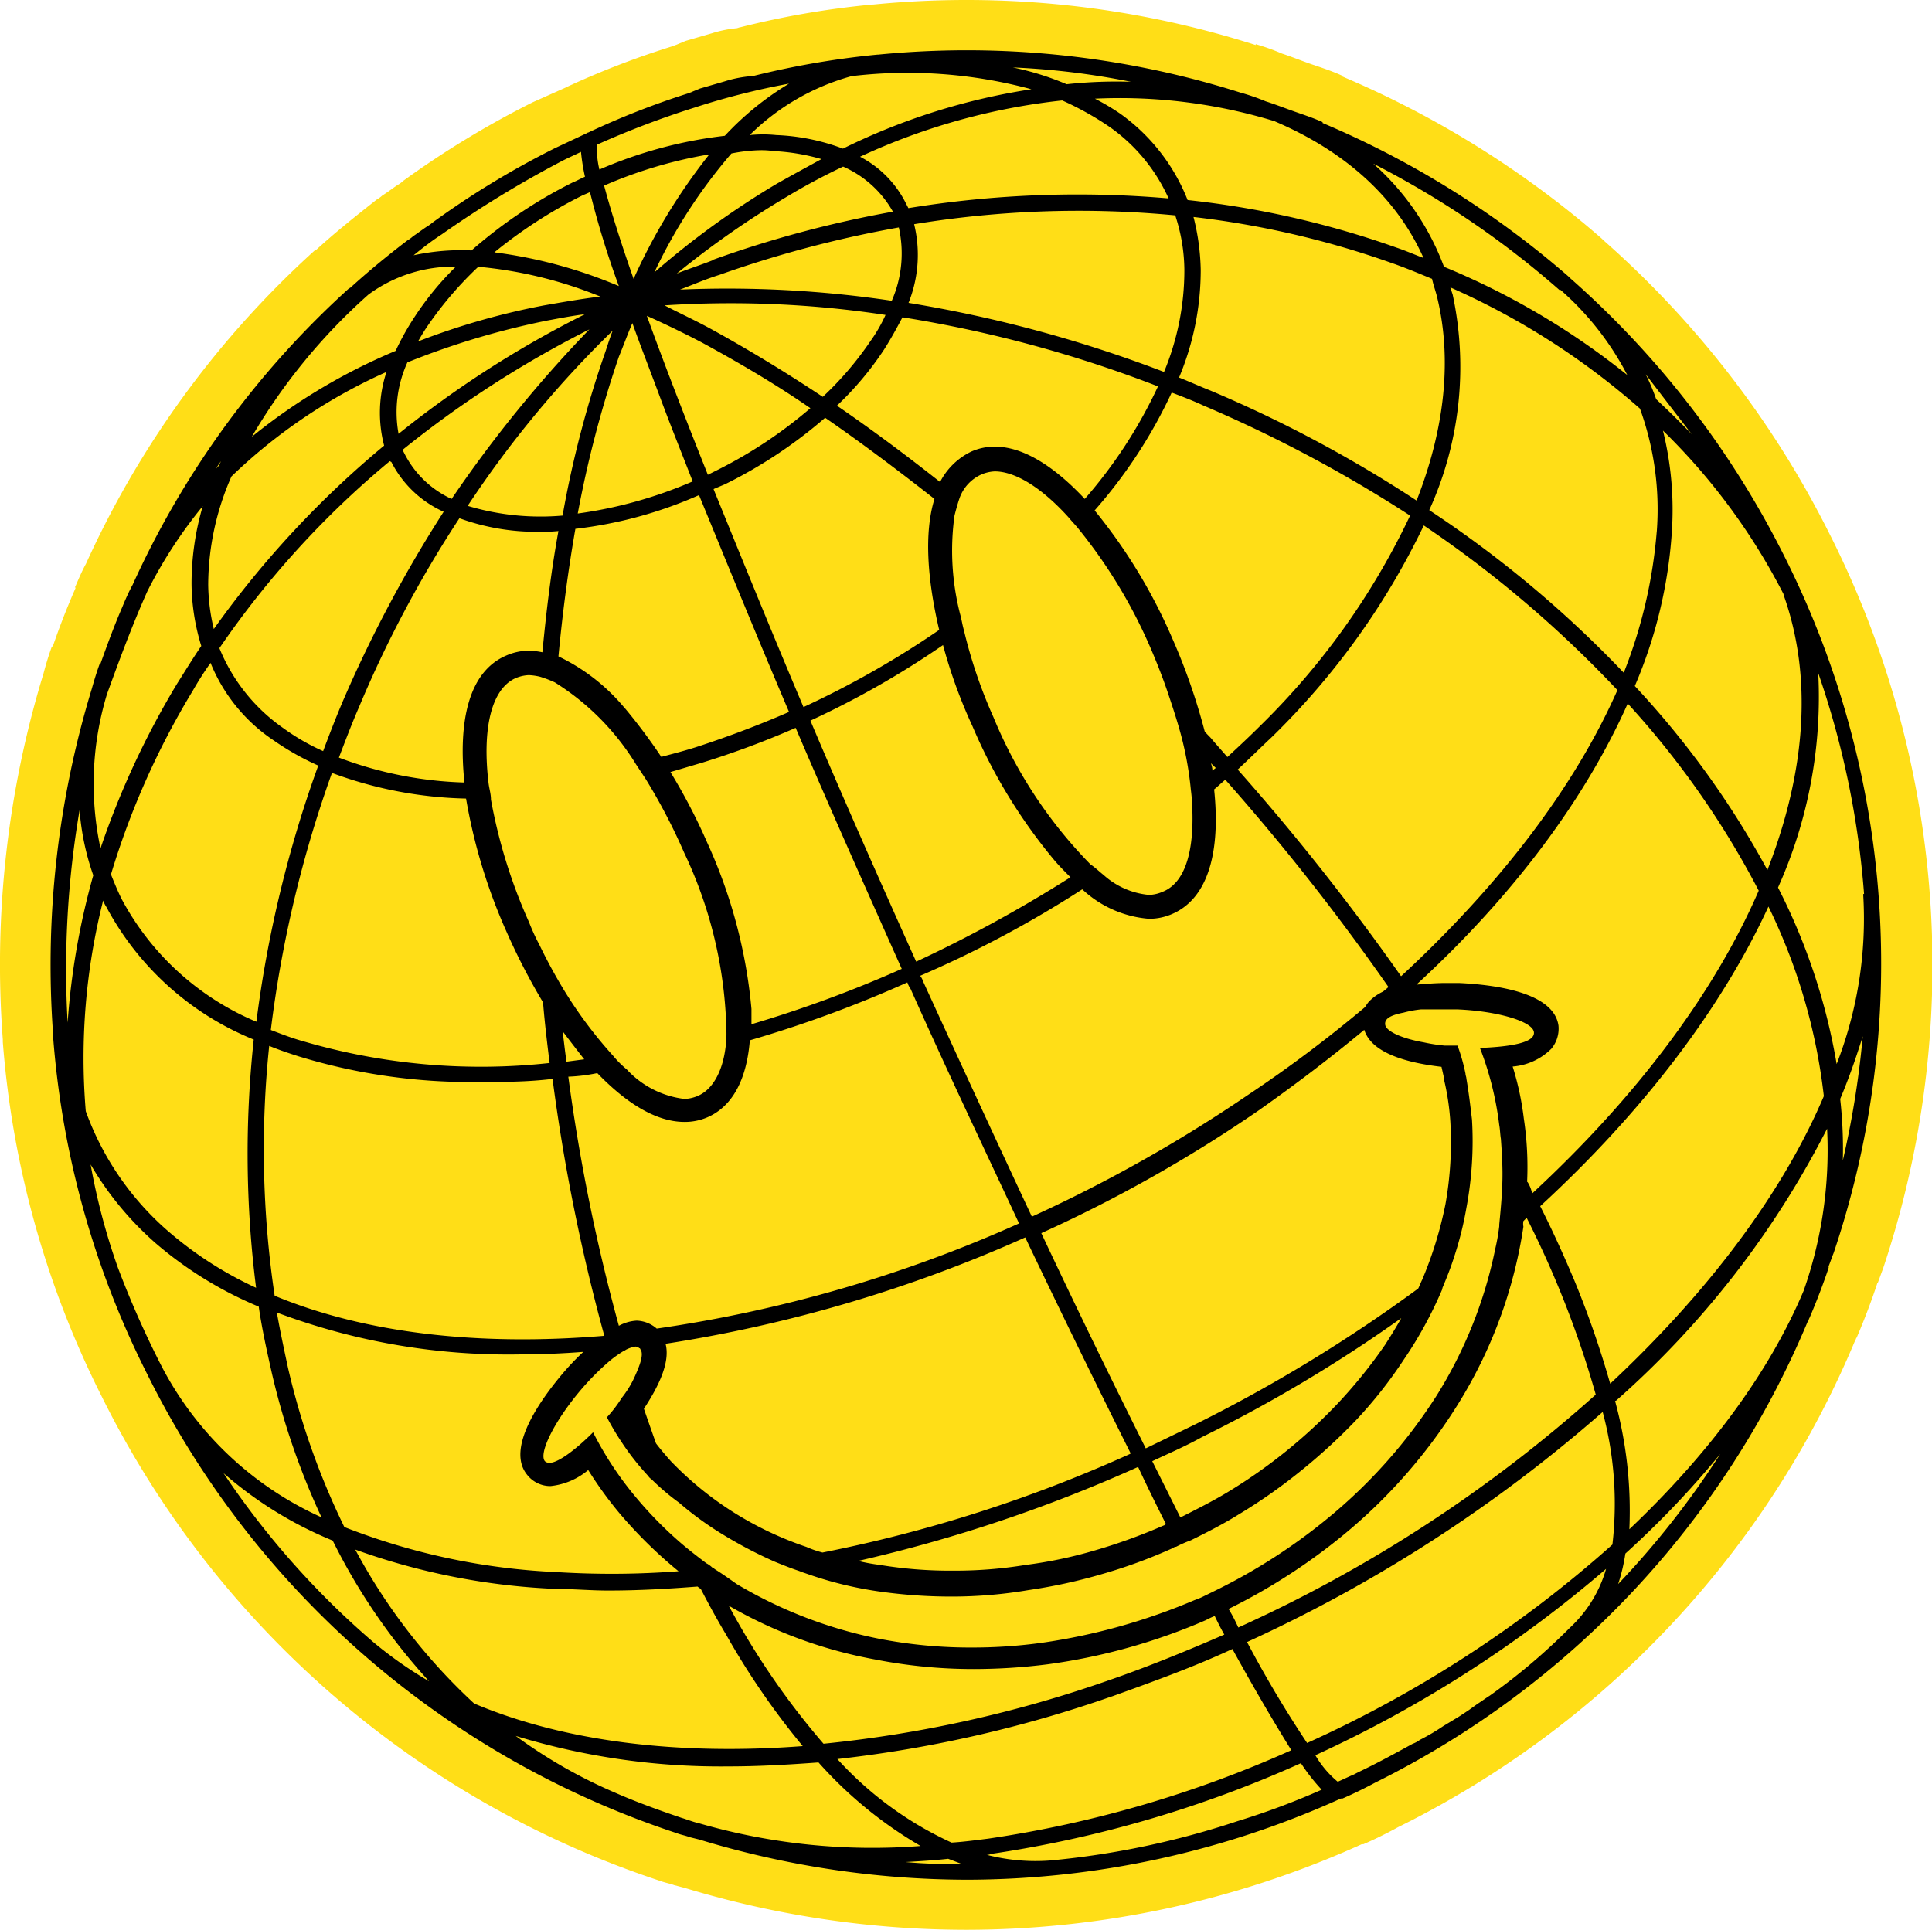 <?xml version="1.0" encoding="UTF-8"?> <svg xmlns="http://www.w3.org/2000/svg" viewBox="0 0 131.12 131.02"> <defs> <style>.cls-1{fill:#ffde17;}</style> </defs> <g id="Layer_2" data-name="Layer 2"> <g id="Layer_1-2" data-name="Layer 1"> <path class="cls-1" d="M124.12,36.15A65.74,65.74,0,0,0,108.81,16.3l-.11-.11a65.77,65.77,0,0,0-17.61-11V5.14c-.63-.29-1.32-.52-2-.75s-1.38-.52-2.08-.75A15.88,15.88,0,0,0,85.22,3v.06A64.47,64.47,0,0,0,59.28.31h-.06a59.2,59.2,0,0,0-9,1.55c-.06,0-.18.06-.23.06a8.12,8.12,0,0,0-1.67.34l-1.79.52L46,3c-.12.06-.18.06-.29.12a57.79,57.79,0,0,0-7.19,2.76.21.21,0,0,0-.12.06l-2.24,1a63.22,63.22,0,0,0-8.81,5.35,1.88,1.88,0,0,1-.4.29c-.34.23-.63.46-1,.69a2.3,2.3,0,0,1-.4.29c-1.38,1.09-2.76,2.18-4.08,3.39-.06,0-.06.06-.12.06A64.64,64.64,0,0,0,5.83,38.28c-.29.52-.52,1.09-.75,1.61h.06c-.58,1.32-1.1,2.65-1.56,4H3.52c-.23.63-.4,1.2-.57,1.84A67.56,67.56,0,0,0,.19,70.56v.17a64.43,64.43,0,0,0,6.73,24.1,65.07,65.07,0,0,0,37.91,32.86c.29.11.64.17.93.28l.69.18A66,66,0,0,0,65.6,131a65.2,65.2,0,0,0,26.82-5.81s0,0,.11,0c.81-.35,1.61-.75,2.36-1.16a64.67,64.67,0,0,0,31-33c.06-.06.06-.18.12-.23q.78-1.82,1.38-3.63a.21.21,0,0,1,.06-.11c.11-.29.23-.64.34-.92A64.89,64.89,0,0,0,124.12,36.15Z"></path> <path d="M121.06,37.68a62.27,62.27,0,0,0-14.51-18.81l-.11-.11h0A62.41,62.41,0,0,0,89.76,8.35V8.29c-.6-.27-1.26-.49-1.86-.7s-1.31-.49-2-.71a14.81,14.81,0,0,0-1.74-.6v0A61.47,61.47,0,0,0,59.6,3.71h-.05A58,58,0,0,0,51,5.19c-.06,0-.16,0-.22,0a8.08,8.08,0,0,0-1.58.33l-1.69.49L47,6.22c-.11.06-.16.06-.27.11h0A54.64,54.64,0,0,0,39.92,9h0a.22.22,0,0,0-.11.05l-2.13,1a58.66,58.66,0,0,0-8.34,5.07h0a2.5,2.5,0,0,1-.38.27c-.33.22-.6.43-.93.65a2.08,2.08,0,0,1-.38.28c-1.31,1-2.62,2.07-3.87,3.21-.05,0-.05.06-.11.06h0A61.22,61.22,0,0,0,9,39.7c-.27.49-.49,1-.71,1.53h0c-.54,1.25-1,2.51-1.47,3.82H6.77c-.22.6-.38,1.14-.55,1.74a64.25,64.25,0,0,0-2.61,23.5h0v.17A61.08,61.08,0,0,0,10,93.3a61.65,61.65,0,0,0,35.93,31.14c.27.11.6.16.87.27h0l.65.16A62.71,62.71,0,0,0,65.6,127.6,61.7,61.7,0,0,0,91,122.09c.06,0,.06,0,.11,0h0c.76-.33,1.53-.71,2.24-1.09A61.34,61.34,0,0,0,122.69,89.7h0c.06,0,.06-.16.11-.22.49-1.14.93-2.29,1.31-3.43a.22.22,0,0,1,0-.11h0c.11-.27.22-.6.33-.87A61.46,61.46,0,0,0,121.06,37.68Zm4,41.39a30.38,30.38,0,0,0-.17-4.47c.6-1.42,1.09-2.84,1.53-4.25A62.31,62.31,0,0,1,125,79.07ZM24.11,105.19a45.74,45.74,0,0,0,13.63,2.67c1.14,0,2.34.11,3.54.11,2,0,4-.11,6.06-.27l0,0a1.77,1.77,0,0,0,.22.16C48.15,109,48.7,110,49.3,111a51.35,51.35,0,0,0,5.18,7.53c-8.51.65-16.25-.33-22.3-2.89A39.69,39.69,0,0,1,24.11,105.19ZM7,61.13a2,2,0,0,0,.22.44,19.74,19.74,0,0,0,10,9,72.34,72.34,0,0,0,.16,16.85,25.21,25.21,0,0,1-6-3.87,19.57,19.57,0,0,1-5.56-8.12A43.57,43.57,0,0,1,7,61.13ZM14.13,39.7a18.33,18.33,0,0,1,1.58-7.36,36.62,36.62,0,0,1,10.52-7.09,8.83,8.83,0,0,0-.16,5A65.56,65.56,0,0,0,14.51,42.7,13.54,13.54,0,0,1,14.13,39.7ZM25,20a9.76,9.76,0,0,1,5.94-1.9,20.19,20.19,0,0,0-2.78,3.38,18.33,18.33,0,0,0-1.31,2.34,40,40,0,0,0-9.76,5.83A39.81,39.81,0,0,1,25,20ZM40.52,9.82a60.78,60.78,0,0,1,6.6-2.51,50.12,50.12,0,0,1,6.43-1.63,20,20,0,0,0-4.36,3.54,29.91,29.91,0,0,0-8.51,2.29A5.76,5.76,0,0,1,40.52,9.82Zm46-1.58c4.85,2.07,8.29,5.23,10.09,9.27-.6-.22-1.2-.49-1.86-.71A62.1,62.1,0,0,0,80.6,13.58,13.07,13.07,0,0,0,76,7.7a15.92,15.92,0,0,0-1.69-1A35.87,35.87,0,0,1,86.54,8.24Zm34.52,32.12c2,5.61,1.52,12-1.09,18.7a60.47,60.47,0,0,0-9-12.49,31.78,31.78,0,0,0,2.51-10.41,22.34,22.34,0,0,0-.6-6.93A42.69,42.69,0,0,1,121.06,40.36ZM83.38,109.22a40.41,40.41,0,0,0,7.85-5.07,36.28,36.28,0,0,0,7.69-8.78,31.71,31.71,0,0,0,4.47-12.1,1,1,0,0,1,0-.38l.22-.22a66.88,66.88,0,0,1,4.69,12,95,95,0,0,1-24.26,15.81C83.87,110.1,83.65,109.66,83.38,109.22ZM27.65,24.6a53.71,53.71,0,0,1,9.49-2.84c.87-.16,1.69-.32,2.56-.43a70.35,70.35,0,0,0-12.65,8.12A8.13,8.13,0,0,1,27.65,24.6ZM51.53,10.2a5.71,5.71,0,0,1,1,.06,14,14,0,0,1,3.22.54c-1,.55-2,1.09-3.06,1.69a56.92,56.92,0,0,0-8.28,6,35.27,35.27,0,0,1,5.23-8.07A11,11,0,0,1,51.53,10.2Zm28.85,8.13A18,18,0,0,1,79,25.25a88.4,88.4,0,0,0-17.34-4.69,8.74,8.74,0,0,0,.38-5.34,69.05,69.05,0,0,1,17.72-.6A12.06,12.06,0,0,1,80.38,18.33ZM48.48,106.5c0-.06-.11-.06-.16-.11a1.68,1.68,0,0,0-.38-.27c-.66-.5-1.31-1-1.91-1.53a26.69,26.69,0,0,1-2.78-2.84,23,23,0,0,1-3-4.52c-1.25,1.25-2.4,2.07-2.94,2.07a.43.43,0,0,1-.33-.11c-.44-.54.65-2.73,2.45-4.85a17.4,17.4,0,0,1,2-2,7.66,7.66,0,0,1,.93-.65.21.21,0,0,0,.11-.06,2.24,2.24,0,0,1,.65-.22.42.42,0,0,1,.27.11.06.06,0,0,1,.06.06c.27.32,0,1.09-.49,2.12a6.93,6.93,0,0,1-.77,1.2,8.75,8.75,0,0,1-1,1.31,17.74,17.74,0,0,0,1,1.69,17.45,17.45,0,0,0,1.8,2.29.66.66,0,0,0,.22.22A15.74,15.74,0,0,0,46.08,102a22,22,0,0,0,3,2.18,29.83,29.83,0,0,0,3.54,1.85c.55.22,1.09.44,1.58.6.17.06.27.11.44.16A25.67,25.67,0,0,0,59.44,108a34.68,34.68,0,0,0,5.24.38,31.13,31.13,0,0,0,5.12-.44,36.24,36.24,0,0,0,5-1.09,35,35,0,0,0,4.75-1.74c.11-.06.16-.11.27-.11a8.44,8.44,0,0,1,1-.44c1.09-.54,2.18-1.09,3.22-1.74a36.83,36.83,0,0,0,4.14-2.89,39,39,0,0,0,3.82-3.49,30.08,30.08,0,0,0,3.27-4.14,27.63,27.63,0,0,0,2.62-4.8v-.06c.27-.65.54-1.31.76-2A23.14,23.14,0,0,0,99.52,82,24.6,24.6,0,0,0,99.9,76v0c-.11-.93-.22-1.86-.38-2.78,0-.11-.06-.22-.06-.33a12.75,12.75,0,0,0-.54-1.91c-.27,0-.6,0-.87,0a11.45,11.45,0,0,1-1.42-.22c-1.53-.27-2.56-.76-2.62-1.2s.44-.66,1.25-.82a7.37,7.37,0,0,1,1.2-.22c.49,0,1,0,1.59,0h.81c2.78.11,5.13.82,5.24,1.53s-1.47,1-3.66,1.09a21.68,21.68,0,0,1,1.31,5.23c.06.33.06.65.11.93.06.82.11,1.63.11,2.4,0,1.14-.11,2.29-.22,3.43v.11a13.63,13.63,0,0,1-.27,1.53,30.09,30.09,0,0,1-4,10A35.22,35.22,0,0,1,90.19,103a39.15,39.15,0,0,1-7.58,4.91l-1,.49a5,5,0,0,1-.54.22,41.41,41.41,0,0,1-10.31,2.89,34.33,34.33,0,0,1-4.74.33,32.47,32.47,0,0,1-6.38-.6A30.43,30.43,0,0,1,50,107.53C49.46,107.15,49,106.82,48.48,106.5Zm.76-35.39c-.21,1.64-.87,2.83-1.85,3.27a2.54,2.54,0,0,1-.93.22,6.33,6.33,0,0,1-3.92-2,6.81,6.81,0,0,1-.93-.93,29.43,29.43,0,0,1-3.76-5.18c-.44-.76-.87-1.58-1.26-2.39-.27-.5-.49-1-.7-1.53a35.84,35.84,0,0,1-2.57-8.29c0-.38-.11-.71-.16-1.09-.44-3.65.16-6.38,1.8-7.14a2.54,2.54,0,0,1,.93-.22,3.86,3.86,0,0,1,.76.11,8,8,0,0,1,1,.38,17.09,17.09,0,0,1,5.51,5.56l.66,1a40.07,40.07,0,0,1,2.61,5A29.6,29.6,0,0,1,49.3,70,6.71,6.71,0,0,1,49.24,71.11Zm-6.81-23a13.26,13.26,0,0,0-4.53-3.55q.42-4.48,1.15-8.66a28.84,28.84,0,0,0,8.39-2.29c1.86,4.52,3.88,9.48,6.11,14.72-2,.87-4,1.63-6.16,2.34-.82.27-1.69.49-2.51.71A38.67,38.67,0,0,0,42.43,48.1Zm.49-26.17c.54,1.52,1.2,3.21,1.91,5.12s1.42,3.66,2.18,5.62a29.77,29.77,0,0,1-7.8,2.18A76.37,76.37,0,0,1,42,24.22C42.32,23.45,42.59,22.69,42.92,21.93Zm1-.49c1.2.54,2.45,1.14,3.71,1.8C50,24.54,52.52,26,55,27.71A30.84,30.84,0,0,1,48.7,31.9l-.66.33C46.41,28.14,45,24.49,43.9,21.44Zm-2.34,1c-.17.44-.33.93-.49,1.42A71.59,71.59,0,0,0,38.18,35a17.19,17.19,0,0,1-6.44-.66A71.7,71.7,0,0,1,41.56,22.47Zm6.87,10.74.76-.32A32,32,0,0,0,56,28.36c2.45,1.69,4.91,3.54,7.42,5.51-.71,2.29-.49,5.45.32,8.89A62.79,62.79,0,0,1,54.53,48C52.24,42.59,50.23,37.63,48.43,33.21ZM80,49.35a23,23,0,0,1,.82,4.26,12.29,12.29,0,0,1,.1,1.31c.11,2.88-.49,5-2,5.61a2.54,2.54,0,0,1-.93.22,5.32,5.32,0,0,1-3.1-1.36c-.28-.22-.55-.49-.88-.71a31.2,31.2,0,0,1-6.59-10,33.18,33.18,0,0,1-2-5.89c-.11-.38-.16-.76-.27-1.14A17.42,17.42,0,0,1,64.78,35c.11-.44.22-.82.33-1.15a2.78,2.78,0,0,1,1.47-1.63,2.59,2.59,0,0,1,.93-.22c1.42,0,3.22,1.14,5,3.11.22.27.49.54.71.82A34.51,34.51,0,0,1,78.09,44c.43,1,.82,2,1.14,2.94C79.51,47.77,79.78,48.59,80,49.35Zm2.18,2.46.33.32c-.06.06-.17.11-.22.22A1.66,1.66,0,0,0,82.18,51.81ZM73.62,33.87c-1.58-1.69-3.82-3.55-6.11-3.55h0a3.89,3.89,0,0,0-1.58.33,4.64,4.64,0,0,0-2.13,2.07c-2.34-1.85-4.69-3.6-7-5.18A21.56,21.56,0,0,0,60,23.73c.49-.77.87-1.48,1.25-2.19a85.05,85.05,0,0,1,17.34,4.69A32.34,32.34,0,0,1,73.62,33.87ZM59.06,23.18a22.27,22.27,0,0,1-3.22,3.76c-2.62-1.74-5.23-3.32-7.74-4.69-1-.54-2-1-3-1.52a69.83,69.83,0,0,1,15,.65A10.42,10.42,0,0,1,59.06,23.18ZM30.65,33.87a6.73,6.73,0,0,1-3.16-3l-.17-.33A71,71,0,0,1,40,22.36,86,86,0,0,0,30.65,33.87Zm5.94,2.23a11.39,11.39,0,0,0,1.31-.05c-.49,2.67-.82,5.4-1.09,8.23a5.18,5.18,0,0,0-.87-.11h0a3.86,3.86,0,0,0-1.58.33c-2.56,1.09-3.27,4.47-2.84,8.62A26.05,26.05,0,0,1,23,51.43c.44-1.15.87-2.29,1.37-3.44a78.65,78.65,0,0,1,6.81-12.81A15.25,15.25,0,0,0,36.59,36.1ZM51,68.49a34.6,34.6,0,0,0-3-11.28,39.38,39.38,0,0,0-2.5-4.8l2.23-.66A60.22,60.22,0,0,0,54,49.41c2.23,5.23,4.69,10.74,7.2,16.36A83.26,83.26,0,0,1,51,69.53Zm4-19.57a60.58,60.58,0,0,0,9-5.13,34.5,34.5,0,0,0,2,5.51,36.41,36.41,0,0,0,5.56,9.1c.33.39.71.77,1.09,1.15a92.91,92.91,0,0,1-10.47,5.73C59.6,59.55,57.15,54,55,48.92ZM73.45,60.37a7.48,7.48,0,0,0,4.53,2,3.89,3.89,0,0,0,1.58-.33c2.51-1.09,3.27-4.36,2.84-8.45.27-.22.49-.44.76-.66A154,154,0,0,1,94.23,67a3.34,3.34,0,0,1-.38.32,3.26,3.26,0,0,0-.93.66,2.08,2.08,0,0,0-.27.38c-2.46,2.07-5.13,4.09-8,6a99.17,99.17,0,0,1-14.62,8.23c-2.34-5-4.79-10.3-7.36-15.92a1.46,1.46,0,0,0-.22-.43A75.06,75.06,0,0,0,73.45,60.37Zm19.14,9.54c.49,1.58,2.89,2.24,5.24,2.51l.16.71v.11a16.89,16.89,0,0,1,.44,2.89,23.89,23.89,0,0,1-.33,5.61,26.51,26.51,0,0,1-1.58,5.13c-.11.22-.16.38-.27.6a102.86,102.86,0,0,1-15.11,9.21l-3.38,1.64c-2.18-4.36-4.58-9.27-7.09-14.61a95.58,95.58,0,0,0,14.78-8.35C88,73.56,90.36,71.76,92.59,69.91ZM95.1,89.48c-.33.6-.71,1.2-1.09,1.8a34.21,34.21,0,0,1-3.16,3.93,35.71,35.71,0,0,1-7.58,6.11c-1,.6-2.07,1.14-3.16,1.69L78.2,99.19c1.14-.54,2.23-1,3.38-1.64A98,98,0,0,0,95.1,89.48Zm-16,14c-.05.06-.1.06-.21.11a38.06,38.06,0,0,1-4.53,1.64,30,30,0,0,1-4.74,1,29.52,29.52,0,0,1-4.91.39,29,29,0,0,1-5-.39,12.63,12.63,0,0,1-1.47-.27,100.94,100.94,0,0,0,19-6.38C77.87,100.94,78.52,102.24,79.12,103.44Zm-2.39-4.79a95.42,95.42,0,0,1-20.89,6.7,7,7,0,0,1-1.09-.38,23.25,23.25,0,0,1-4.85-2.29,22.69,22.69,0,0,1-4.36-3.54c-.39-.44-.71-.82-1-1.2-.27-.77-.54-1.53-.82-2.35,1-1.52,1.8-3.16,1.47-4.41A95.27,95.27,0,0,0,69.58,84C72.09,89.27,74.49,94.17,76.73,98.65Zm26.93-18.43a22,22,0,0,0-.22-4.31,19.52,19.52,0,0,0-.76-3.55,4.18,4.18,0,0,0,2.62-1.2,2.13,2.13,0,0,0,.49-1.58c-.33-2.29-4.42-2.78-6.76-2.89h-.88c-.7,0-1.36.06-2,.11,6.54-6,11.45-12.59,14.34-19.08a59.44,59.44,0,0,1,8.89,12.7c-3,6.93-8.29,14-15.38,20.56A2.25,2.25,0,0,0,103.66,80.22Zm-8.56-14A158.25,158.25,0,0,0,84,52.24c.77-.71,1.53-1.47,2.29-2.18A50.54,50.54,0,0,0,96.63,35.67a77.7,77.7,0,0,1,13.14,11.18C106.88,53.39,101.86,60,95.1,66.26Zm-9.54-17c-.71.71-1.47,1.42-2.24,2.13l-1-1.14c-.16-.22-.38-.39-.54-.6a41.7,41.7,0,0,0-2.18-6.27,36.68,36.68,0,0,0-5.29-8.73,33.39,33.39,0,0,0,5.23-8c.71.27,1.42.54,2.13.87A92.31,92.31,0,0,1,95.7,35,49.67,49.67,0,0,1,85.56,49.24Zm-25-28.84a75.63,75.63,0,0,0-14.39-.76c.87-.33,1.74-.71,2.67-1A76.87,76.87,0,0,1,61,15.44,8,8,0,0,1,60.53,20.4Zm-12.1-2.78c-.82.33-1.69.6-2.51.93a61.22,61.22,0,0,1,7.41-5.18,43.14,43.14,0,0,1,3.88-2.08,7.19,7.19,0,0,1,3.38,3.06h0A75.5,75.5,0,0,0,48.43,17.62ZM43,18.93c-.92-2.62-1.58-4.75-2-6.33a30.47,30.47,0,0,1,7.14-2.12A40.09,40.09,0,0,0,43,18.93ZM26.56,31.36a7.35,7.35,0,0,0,3.55,3.38,88.76,88.76,0,0,0-6.82,12.81c-.49,1.15-.93,2.29-1.36,3.44a14.87,14.87,0,0,1-2.73-1.58A12.21,12.21,0,0,1,14.89,44,61.84,61.84,0,0,1,26.45,31.31C26.51,31.31,26.51,31.36,26.56,31.36Zm5.07,22.85a37.68,37.68,0,0,0,2.73,9,43.28,43.28,0,0,0,2.51,4.86v.16c.11,1.31.27,2.62.43,3.93a42.9,42.9,0,0,1-16.74-1.48c-.76-.21-1.47-.49-2.18-.76a80.7,80.7,0,0,1,4.15-17.45A27.79,27.79,0,0,0,31.63,54.21ZM38.18,70c.49.65,1,1.31,1.47,1.91l-1.2.16C38.34,71.38,38.28,70.73,38.18,70Zm2.34,2.83c1.58,1.64,3.71,3.33,5.94,3.33A3.86,3.86,0,0,0,48,75.85c1.26-.54,2.62-1.91,2.89-5.23a82.06,82.06,0,0,0,10.69-3.93,1.65,1.65,0,0,0,.22.44c2.45,5.51,5,10.85,7.36,15.92a92.08,92.08,0,0,1-24.59,7.14,2.17,2.17,0,0,0-1.36-.54A2.85,2.85,0,0,0,42,90a127.63,127.63,0,0,1-3.43-16.91A11.88,11.88,0,0,0,40.52,72.85ZM106.88,87c-.71-1.69-1.47-3.38-2.35-5.12,7-6.44,12.33-13.47,15.49-20.34a39.46,39.46,0,0,1,3.76,12.87c-2.83,6.65-7.9,13.35-14.5,19.52A65.39,65.39,0,0,0,106.88,87Zm5.56-50.93a33.33,33.33,0,0,1-2.24,9.6A75.77,75.77,0,0,0,97,34.63,23.49,23.49,0,0,0,98.59,20l-.16-.49a50.16,50.16,0,0,1,12.87,8.23A20.07,20.07,0,0,1,112.44,36.1ZM97.55,20.24c1,4.19.5,8.88-1.41,13.74a87,87,0,0,0-14-7.47c-.71-.28-1.41-.6-2.12-.88a18.88,18.88,0,0,0,1.47-7.3,15.56,15.56,0,0,0-.49-3.6,61.12,61.12,0,0,1,13.41,3.11c.93.32,1.86.71,2.78,1.09C97.28,19.36,97.45,19.8,97.55,20.24ZM75.31,8.62a11.86,11.86,0,0,1,4,4.85,71.43,71.43,0,0,0-17.66.66l-.17-.33a7.18,7.18,0,0,0-3.11-3.16A43.6,43.6,0,0,1,72.09,6.82,20.41,20.41,0,0,1,75.31,8.62Zm-18.1,1.47a14.39,14.39,0,0,0-4.53-.92,9,9,0,0,0-1.8,0,15.75,15.75,0,0,1,6.92-4A32.28,32.28,0,0,1,70,6.06,43.68,43.68,0,0,0,57.21,10.09ZM42,19.42a32,32,0,0,0-8.45-2.29,32.24,32.24,0,0,1,5.89-3.82c.22-.11.38-.16.6-.27A61.14,61.14,0,0,0,42,19.42Zm-1.25.71c-1.31.16-2.56.38-3.82.6a48.89,48.89,0,0,0-8.56,2.45c.22-.38.44-.76.71-1.14a24.5,24.5,0,0,1,3.38-3.93A28.78,28.78,0,0,1,40.74,20.13ZM18.6,50.28a18.17,18.17,0,0,0,3,1.69,80.93,80.93,0,0,0-4.2,17.39A18.46,18.46,0,0,1,8.24,61c-.27-.55-.49-1.09-.71-1.64a54,54,0,0,1,5.56-12.48A21.92,21.92,0,0,1,14.29,45,11.51,11.51,0,0,0,18.6,50.28ZM18.27,71c.66.27,1.31.49,2,.71A39.89,39.89,0,0,0,32.5,73.45c1.64,0,3.28,0,5-.21A129.21,129.21,0,0,0,41,90.63l0,.05c-8.46.71-16.2-.16-22.36-2.72A67.57,67.57,0,0,1,18.27,71ZM35.39,91.94c1.37,0,2.79-.06,4.2-.17-.54.5-1,1-1.36,1.42-1.53,1.8-3.93,5.13-2.45,6.93a2,2,0,0,0,1.58.76,4.73,4.73,0,0,0,2.56-1.09,26.25,26.25,0,0,0,2.13,2.94,30.59,30.59,0,0,0,4,3.93,59.66,59.66,0,0,1-8.23.06,44.93,44.93,0,0,1-14.45-3.06,50.36,50.36,0,0,1-3.82-10.79c-.27-1.26-.54-2.51-.76-3.77A44.69,44.69,0,0,0,35.39,91.94ZM49.46,109a30.79,30.79,0,0,0,9.93,3.65,34.52,34.52,0,0,0,6.7.65,39.94,39.94,0,0,0,5-.32,40.61,40.61,0,0,0,10.75-3h0a5.13,5.13,0,0,1,.6-.28c.21.44.43.88.65,1.26-2.62,1.14-5.29,2.23-8,3.16a83.68,83.68,0,0,1-19.2,4.25A51.73,51.73,0,0,1,49.46,109Zm26,6.16c2.78-1,5.56-2,8.18-3.22,1.74,3.16,3.05,5.34,4,6.87a77.83,77.83,0,0,1-20.56,6c-.87.11-1.69.22-2.5.27a23.9,23.9,0,0,1-7.75-5.67A85,85,0,0,0,75.42,115.17Zm9.21-3.71a99,99,0,0,0,24.1-15.6,24,24,0,0,1,.66,9,81.32,81.32,0,0,1-20.72,13.47A77.93,77.93,0,0,1,84.63,111.46Zm25-16.36A62.37,62.37,0,0,0,124,76.62a28.75,28.75,0,0,1-1.59,11c-2.39,5.67-6.54,11.17-11.83,16.19A28.35,28.35,0,0,0,109.61,95.1Zm15-22.74a41.47,41.47,0,0,0-4-12.1,31.57,31.57,0,0,0,2.73-14.56,59.56,59.56,0,0,1,3.11,15h-.06A27.21,27.21,0,0,1,124.6,72.36Zm-9.43-42.42c-.93-1-1.86-1.91-2.84-2.83a14.27,14.27,0,0,0-.71-1.69C112.82,26.89,114,28.42,115.17,29.94Zm-9.33-10.25a19.77,19.77,0,0,1,4.53,5.78A50.57,50.57,0,0,0,98,18.11a17.46,17.46,0,0,0-4.8-7A61.34,61.34,0,0,1,105.84,19.69Zm-29-14.12a31.1,31.1,0,0,0-4.52.16,19.18,19.18,0,0,0-3.65-1.14A51.74,51.74,0,0,1,76.83,5.57ZM38.18,10.91c.43-.22.81-.38,1.25-.6A14,14,0,0,0,39.7,12c-.27.11-.54.27-.82.38A32.26,32.26,0,0,0,32,17a15.22,15.22,0,0,0-3.93.33c.6-.49,1.26-1,1.91-1.42h0A73.15,73.15,0,0,1,38.18,10.91ZM15,31.31l-.16.32a1,1,0,0,0-.22.27A3.91,3.91,0,0,1,15,31.31Zm-5,8.83a31.31,31.31,0,0,1,3.76-5.78A18.64,18.64,0,0,0,13,39.7a14.77,14.77,0,0,0,.66,4.15c-.55.81-1.09,1.69-1.64,2.56A57.32,57.32,0,0,0,6.82,57.59a20.93,20.93,0,0,1,.44-10.47C8.13,44.72,9,42.37,10,40.14ZM5.4,55a17.31,17.31,0,0,0,.93,4.42,49.63,49.63,0,0,0-1.74,10A64,64,0,0,1,5.4,55ZM8,86.05H8a43.83,43.83,0,0,1-1.85-7,21.65,21.65,0,0,0,4.41,5.34,26.15,26.15,0,0,0,7,4.31c.22,1.52.55,3,.88,4.47A49.64,49.64,0,0,0,21.82,103,22.78,22.78,0,0,1,11,92.81,64.67,64.67,0,0,1,8,86.05ZM15.17,100a26.48,26.48,0,0,0,7.41,4.58,41.15,41.15,0,0,0,6.54,9.55,27.28,27.28,0,0,1-3.81-2.68h0A56.36,56.36,0,0,1,15.17,100ZM46.25,123.4c-1.59-.54-3.11-1.09-4.58-1.74h0A33.84,33.84,0,0,1,35,117.84a47.62,47.62,0,0,0,14.39,2.07c2,0,4-.11,6.16-.27a28.36,28.36,0,0,0,6.93,5.67,42.32,42.32,0,0,1-15-1.53C47,123.67,46.63,123.51,46.25,123.4Zm15.21,3c1-.06,1.91-.11,2.89-.22l.87.33A29.52,29.52,0,0,1,61.46,126.4Zm9.87-.11h0a13.17,13.17,0,0,1-4.36-.38.46.46,0,0,0,.27-.06,79.42,79.42,0,0,0,21.05-6.16,13.14,13.14,0,0,0,1.41,1.8A50.82,50.82,0,0,1,84,123.62h0A57.06,57.06,0,0,1,71.33,126.29Zm29.77-11.18h0c-.27.17-.55.38-.82.55l-.6.43c-.33.22-.65.44-.93.6l-.81.49a14.55,14.55,0,0,1-1.58.93,2,2,0,0,1-.5.27c-1.2.66-2.39,1.31-3.65,1.91l-.33.17c-.38.16-.7.32-1.09.49a6.66,6.66,0,0,1-1.52-1.8A83.51,83.51,0,0,0,109,106.5a8.72,8.72,0,0,1-2.46,4h0A41.48,41.48,0,0,1,101.1,115.11Zm8.72-7.58a12.5,12.5,0,0,0,.49-2.07,62.54,62.54,0,0,0,6.44-6.76A59.05,59.05,0,0,1,109.82,107.53Z"></path> </g> </g> </svg> 
